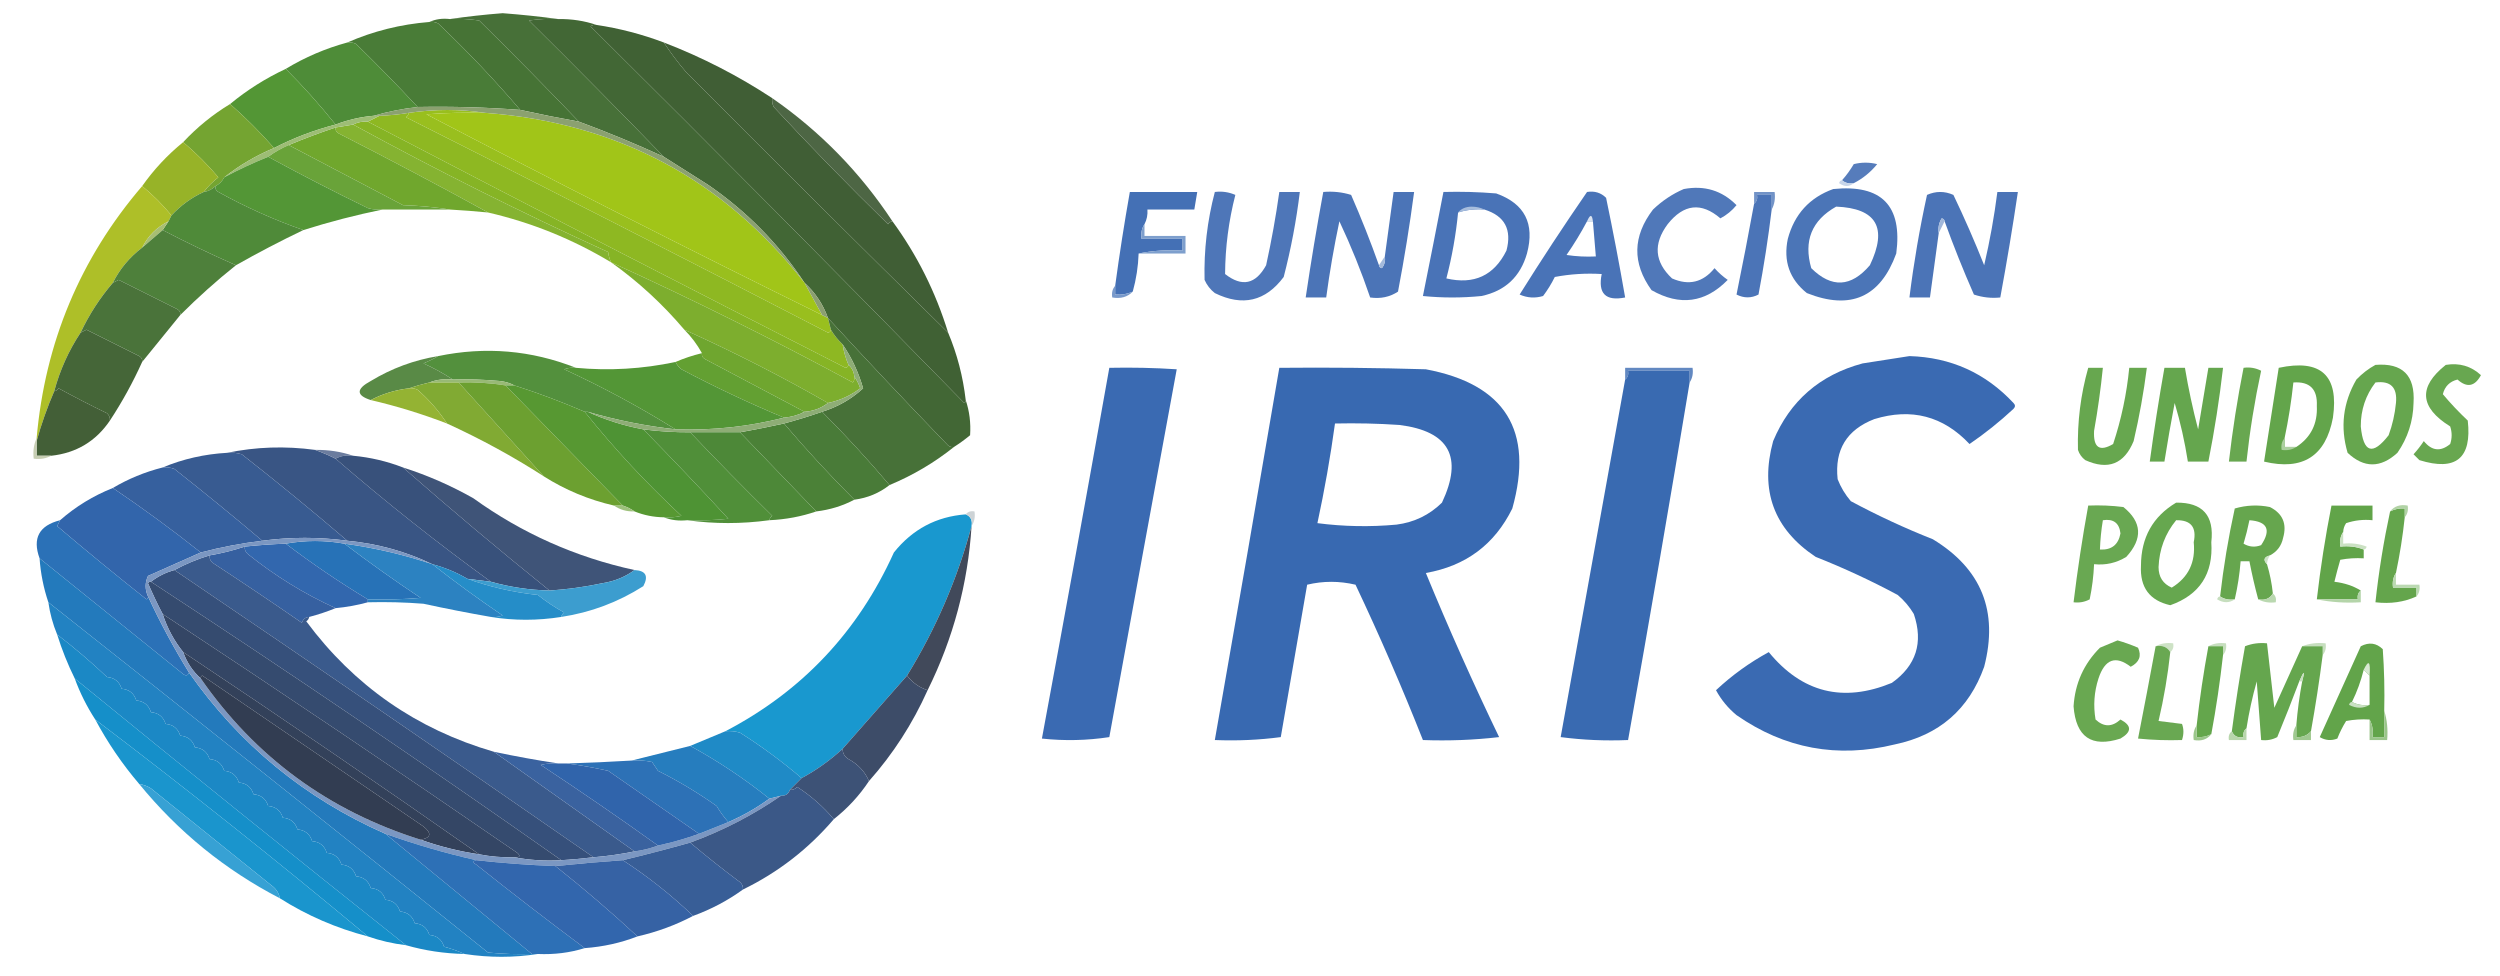 <?xml version="1.0" encoding="UTF-8"?>
<!DOCTYPE svg PUBLIC "-//W3C//DTD SVG 1.1//EN" "http://www.w3.org/Graphics/SVG/1.1/DTD/svg11.dtd">
<svg xmlns="http://www.w3.org/2000/svg" version="1.1" width="853px" height="333px" style="shape-rendering:geometricPrecision; text-rendering:geometricPrecision; image-rendering:optimizeQuality; fill-rule:evenodd; clip-rule:evenodd" xmlns:xlink="http://www.w3.org/1999/xlink">
<g><path style="opacity:1" fill="#477038" d="M 190.5,6.5 C 187.15,6.335 183.817,6.502 180.5,7C 196.035,22.368 211.368,37.868 226.5,53.5C 216.919,49.09 207.252,45.09 197.5,41.5C 186.369,29.868 175.035,18.368 163.5,7C 160.183,6.502 156.85,6.335 153.5,6.5C 159.33,5.649 165.33,4.982 171.5,4.5C 178.002,4.994 184.335,5.661 190.5,6.5 Z"/></g>
<g><path style="opacity:1" fill="#467335" d="M 146.5,7.5 C 148.607,6.532 150.941,6.198 153.5,6.5C 156.85,6.335 160.183,6.502 163.5,7C 175.035,18.368 186.369,29.868 197.5,41.5C 190.803,40.294 184.137,38.961 177.5,37.5C 168.736,27.233 159.403,17.4 149.5,8C 148.552,7.517 147.552,7.351 146.5,7.5 Z"/></g>
<g><path style="opacity:1" fill="#426735" d="M 190.5,6.5 C 195.076,6.438 199.409,7.105 203.5,8.5C 202.761,8.369 202.094,8.536 201.5,9C 244.361,51.528 286.861,94.361 329,137.5C 329.399,137.272 329.565,136.938 329.5,136.5C 330.779,140.3 331.279,144.3 331,148.5C 329.226,149.965 327.392,151.298 325.5,152.5C 324.761,152.631 324.094,152.464 323.5,152C 309.545,137.552 295.878,123.052 282.5,108.5C 280.822,103.803 278.156,99.803 274.5,96.5C 265.731,83.23 254.731,72.064 241.5,63C 236.436,59.809 231.436,56.642 226.5,53.5C 211.368,37.868 196.035,22.368 180.5,7C 183.817,6.502 187.15,6.335 190.5,6.5 Z"/></g>
<g><path style="opacity:1" fill="#497c37" d="M 146.5,7.5 C 147.552,7.351 148.552,7.517 149.5,8C 159.403,17.4 168.736,27.233 177.5,37.5C 165.86,36.612 154.193,36.279 142.5,36.5C 135.703,29.202 128.703,22.035 121.5,15C 120.552,14.517 119.552,14.351 118.5,14.5C 127.343,10.623 136.676,8.289 146.5,7.5 Z"/></g>
<g><path style="opacity:1" fill="#406134" d="M 203.5,8.5 C 211.395,9.688 219.062,11.688 226.5,14.5C 228.759,17.938 231.259,21.271 234,24.5C 263.776,54.444 293.61,84.11 323.5,113.5C 326.572,120.782 328.572,128.449 329.5,136.5C 329.565,136.938 329.399,137.272 329,137.5C 286.861,94.361 244.361,51.528 201.5,9C 202.094,8.536 202.761,8.369 203.5,8.5 Z"/></g>
<g><path style="opacity:1" fill="#405e35" d="M 226.5,14.5 C 239.527,19.513 251.86,25.846 263.5,33.5C 263.351,34.552 263.517,35.552 264,36.5C 276.637,50.138 289.637,63.471 303,76.5C 303.383,75.944 303.883,75.611 304.5,75.5C 312.928,87.023 319.262,99.69 323.5,113.5C 293.61,84.11 263.776,54.444 234,24.5C 231.259,21.271 228.759,17.938 226.5,14.5 Z"/></g>
<g><path style="opacity:1" fill="#4e8c38" d="M 118.5,14.5 C 119.552,14.351 120.552,14.517 121.5,15C 128.703,22.035 135.703,29.202 142.5,36.5C 137.306,37.099 132.306,38.099 127.5,39.5C 123.007,39.888 118.673,40.888 114.5,42.5C 109.198,35.863 103.531,29.53 97.5,23.5C 104.025,19.542 111.025,16.542 118.5,14.5 Z"/></g>
<g><path style="opacity:1" fill="#539635" d="M 97.5,23.5 C 103.531,29.53 109.198,35.863 114.5,42.5C 107.194,44.38 100.194,47.046 93.5,50.5C 88.833,45.167 83.833,40.167 78.5,35.5C 84.294,30.717 90.628,26.717 97.5,23.5 Z"/></g>
<g><path style="opacity:1" fill="#4d6644" d="M 263.5,33.5 C 279.877,44.876 293.543,58.876 304.5,75.5C 303.883,75.611 303.383,75.944 303,76.5C 289.637,63.471 276.637,50.138 264,36.5C 263.517,35.552 263.351,34.552 263.5,33.5 Z"/></g>
<g><path style="opacity:1" fill="#74a431" d="M 78.5,35.5 C 83.833,40.167 88.833,45.167 93.5,50.5C 87.332,53.08 81.665,56.414 76.5,60.5C 75.833,61.833 74.833,62.833 73.5,63.5C 72.395,64.6 71.062,65.267 69.5,65.5C 70.94,63.612 72.606,61.945 74.5,60.5C 70.812,56.146 66.812,52.146 62.5,48.5C 67.248,43.416 72.581,39.083 78.5,35.5 Z"/></g>
<g><path style="opacity:1" fill="#99bf1e" d="M 165.5,38.5 C 158.825,38.334 152.158,38.5 145.5,39C 190.242,62.371 235.242,85.204 280.5,107.5C 281.167,107.833 281.833,108.167 282.5,108.5C 282.833,109.833 283.167,111.167 283.5,112.5C 283.44,113.043 283.107,113.376 282.5,113.5C 234.656,88.745 186.656,64.245 138.5,40C 139.056,39.617 139.389,39.117 139.5,38.5C 148.295,37.212 156.962,37.212 165.5,38.5 Z"/></g>
<g><path style="opacity:1" fill="#a1c518" d="M 165.5,38.5 C 210.54,41.849 246.873,61.182 274.5,96.5C 276.5,100.167 278.5,103.833 280.5,107.5C 235.242,85.204 190.242,62.371 145.5,39C 152.158,38.5 158.825,38.334 165.5,38.5 Z"/></g>
<g><path style="opacity:1" fill="#8eb822" d="M 139.5,38.5 C 139.389,39.117 139.056,39.617 138.5,40C 186.656,64.245 234.656,88.745 282.5,113.5C 283.107,113.376 283.44,113.043 283.5,112.5C 284.593,114.349 285.926,116.016 287.5,117.5C 287.878,119.921 288.545,122.254 289.5,124.5C 289.44,125.043 289.107,125.376 288.5,125.5C 233.949,97.726 179.615,69.726 125.5,41.5C 126.833,40.833 128.167,40.167 129.5,39.5C 132.86,39.384 136.193,39.051 139.5,38.5 Z"/></g>
<g><path style="opacity:1" fill="#86b425" d="M 125.5,41.5 C 179.615,69.726 233.949,97.726 288.5,125.5C 289.107,125.376 289.44,125.043 289.5,124.5C 290.674,125.514 291.34,126.847 291.5,128.5C 291.631,129.239 291.464,129.906 291,130.5C 263.899,115.866 236.399,102.199 208.5,89.5C 207.952,88.311 207.619,87.145 207.5,86C 177.892,72.529 148.892,58.029 120.5,42.5C 122.042,41.699 123.708,41.366 125.5,41.5 Z"/></g>
<g><path style="opacity:1" fill="#85b331" d="M 120.5,42.5 C 148.892,58.029 177.892,72.529 207.5,86C 207.619,87.145 207.952,88.311 208.5,89.5C 195.364,81.595 181.364,75.929 166.5,72.5C 149.72,63.274 132.72,54.274 115.5,45.5C 114.702,45.043 114.369,44.376 114.5,43.5C 116.5,43.167 118.5,42.833 120.5,42.5 Z"/></g>
<g><path style="opacity:1" fill="#70a72d" d="M 114.5,43.5 C 114.369,44.376 114.702,45.043 115.5,45.5C 132.72,54.274 149.72,63.274 166.5,72.5C 162.176,72.073 157.842,71.74 153.5,71.5C 148.349,70.673 143.016,70.173 137.5,70C 124.439,63.138 111.439,56.304 98.5,49.5C 103.756,47.303 109.089,45.303 114.5,43.5 Z"/></g>
<g><path style="opacity:1" fill="#9dbd75" d="M 127.5,39.5 C 128.167,39.5 128.833,39.5 129.5,39.5C 128.167,40.167 126.833,40.833 125.5,41.5C 123.708,41.366 122.042,41.699 120.5,42.5C 118.5,42.833 116.5,43.167 114.5,43.5C 109.089,45.303 103.756,47.303 98.5,49.5C 95.968,50.596 93.635,51.929 91.5,53.5C 86.349,55.576 81.349,57.91 76.5,60.5C 81.665,56.414 87.332,53.08 93.5,50.5C 100.194,47.046 107.194,44.38 114.5,42.5C 118.673,40.888 123.007,39.888 127.5,39.5 Z"/></g>
<g><path style="opacity:1" fill="#69a339" d="M 98.5,49.5 C 111.439,56.304 124.439,63.138 137.5,70C 143.016,70.173 148.349,70.673 153.5,71.5C 145.833,71.5 138.167,71.5 130.5,71.5C 128.801,71.66 127.134,71.493 125.5,71C 113.983,65.409 102.65,59.576 91.5,53.5C 93.635,51.929 95.968,50.596 98.5,49.5 Z"/></g>
<g><path style="opacity:1" fill="#567cbb" d="M 632.5,62.5 C 630.901,62.768 629.568,62.434 628.5,61.5C 630.002,59.825 631.335,57.992 632.5,56C 635.167,55.333 637.833,55.333 640.5,56C 638.249,58.758 635.582,60.925 632.5,62.5 Z"/></g>
<g><path style="opacity:1" fill="#539636" d="M 91.5,53.5 C 102.65,59.576 113.983,65.409 125.5,71C 127.134,71.493 128.801,71.66 130.5,71.5C 121.486,73.338 112.486,75.671 103.5,78.5C 93.527,75.017 83.86,70.683 74.5,65.5C 73.703,65.043 73.369,64.376 73.5,63.5C 74.833,62.833 75.833,61.833 76.5,60.5C 81.349,57.91 86.349,55.576 91.5,53.5 Z"/></g>
<g><path style="opacity:1" fill="#97b328" d="M 62.5,48.5 C 66.812,52.146 70.812,56.146 74.5,60.5C 72.606,61.945 70.94,63.612 69.5,65.5C 65.332,67.423 61.665,70.09 58.5,73.5C 55.5,69.833 52.167,66.5 48.5,63.5C 52.461,57.871 57.127,52.871 62.5,48.5 Z"/></g>
<g><path style="opacity:1" fill="#c7d5e9" d="M 628.5,61.5 C 629.568,62.434 630.901,62.768 632.5,62.5C 630.965,63.788 629.299,63.788 627.5,62.5C 627.624,61.893 627.957,61.56 628.5,61.5 Z"/></g>
<g><path style="opacity:1" fill="#8ba170" d="M 142.5,36.5 C 154.193,36.279 165.86,36.612 177.5,37.5C 184.137,38.961 190.803,40.294 197.5,41.5C 207.252,45.09 216.919,49.09 226.5,53.5C 231.436,56.642 236.436,59.809 241.5,63C 254.731,72.064 265.731,83.23 274.5,96.5C 246.873,61.182 210.54,41.849 165.5,38.5C 156.962,37.212 148.295,37.212 139.5,38.5C 136.193,39.051 132.86,39.384 129.5,39.5C 128.833,39.5 128.167,39.5 127.5,39.5C 132.306,38.099 137.306,37.099 142.5,36.5 Z"/></g>
<g><path style="opacity:1" fill="#5078b9" d="M 574.5,64.5 C 581.56,63.171 587.56,65.004 592.5,70C 590.957,71.878 589.124,73.378 587,74.5C 580.489,68.911 574.489,69.578 569,76.5C 564.017,83.214 564.517,89.38 570.5,95C 576.231,97.521 581.064,96.354 585,91.5C 586.351,93.019 587.851,94.352 589.5,95.5C 581.837,103.335 573.17,104.502 563.5,99C 556.874,89.79 557.04,80.623 564,71.5C 567.154,68.488 570.654,66.155 574.5,64.5 Z"/></g>
<g><path style="opacity:1" fill="#7293c7" d="M 604.5,71.5 C 604.5,69.833 604.5,68.167 604.5,66.5C 602.833,66.5 601.167,66.5 599.5,66.5C 599.737,67.791 599.404,68.791 598.5,69.5C 598.5,68.167 598.5,66.833 598.5,65.5C 600.833,65.5 603.167,65.5 605.5,65.5C 605.795,67.735 605.461,69.735 604.5,71.5 Z"/></g>
<g><path style="opacity:1" fill="#4b75b7" d="M 625.5,64.5 C 642.007,62.839 649.173,70.172 647,86.5C 641.569,101.429 631.403,105.929 616.5,100C 610.588,95.268 608.421,89.102 610,81.5C 612.256,73.081 617.423,67.415 625.5,64.5 Z M 626.5,70.5 C 640.292,71.061 644.125,77.728 638,90.5C 631.592,98.02 624.925,98.353 618,91.5C 615.324,82.194 618.157,75.194 626.5,70.5 Z"/></g>
<g><path style="opacity:1" fill="#4470b5" d="M 390.5,76.5 C 389.549,77.919 389.216,79.585 389.5,81.5C 394.167,81.5 398.833,81.5 403.5,81.5C 403.5,82.833 403.5,84.167 403.5,85.5C 398.305,85.18 393.305,85.513 388.5,86.5C 388.348,90.924 387.681,95.257 386.5,99.5C 384.621,100.341 382.621,100.675 380.5,100.5C 380.5,99.5 380.5,98.5 380.5,97.5C 381.95,86.801 383.617,76.134 385.5,65.5C 393.167,65.5 400.833,65.5 408.5,65.5C 408.167,67.5 407.833,69.5 407.5,71.5C 402.167,71.5 396.833,71.5 391.5,71.5C 391.634,73.291 391.301,74.958 390.5,76.5 Z"/></g>
<g><path style="opacity:1" fill="#4e76b8" d="M 414.5,65.5 C 416.924,65.192 419.257,65.526 421.5,66.5C 419.222,75.38 418.056,84.38 418,93.5C 423.766,98.013 428.433,97.013 432,90.5C 433.824,82.216 435.324,73.882 436.5,65.5C 438.833,65.5 441.167,65.5 443.5,65.5C 442.313,75.287 440.48,84.953 438,94.5C 431.799,102.815 423.966,104.648 414.5,100C 412.951,98.786 411.785,97.286 411,95.5C 410.748,85.343 411.915,75.343 414.5,65.5 Z"/></g>
<g><path style="opacity:1" fill="#4b74b7" d="M 470.5,90.5 C 470.56,91.043 470.893,91.376 471.5,91.5C 472.429,90.311 472.762,88.978 472.5,87.5C 473.5,80.167 474.5,72.833 475.5,65.5C 477.833,65.5 480.167,65.5 482.5,65.5C 480.993,76.873 479.16,88.207 477,99.5C 474.196,101.344 471.03,102.011 467.5,101.5C 464.499,92.669 460.999,84.002 457,75.5C 455.174,84.121 453.674,92.788 452.5,101.5C 450.167,101.5 447.833,101.5 445.5,101.5C 447.284,89.463 449.284,77.463 451.5,65.5C 454.777,65.216 457.943,65.549 461,66.5C 464.463,74.42 467.63,82.42 470.5,90.5 Z"/></g>
<g><path style="opacity:1" fill="#4973b7" d="M 492.5,65.5 C 498.509,65.334 504.509,65.501 510.5,66C 520.23,69.474 523.73,76.307 521,86.5C 518.732,94.435 513.565,99.269 505.5,101C 498.833,101.667 492.167,101.667 485.5,101C 487.888,89.174 490.221,77.341 492.5,65.5 Z M 506.5,71.5 C 513.419,73.665 515.919,78.332 514,85.5C 509.774,94.03 502.941,97.197 493.5,95C 495.422,87.635 496.756,80.135 497.5,72.5C 500.391,71.597 503.391,71.264 506.5,71.5 Z"/></g>
<g><path style="opacity:1" fill="#4973b7" d="M 541.5,65.5 C 544.079,65.083 546.246,65.75 548,67.5C 550.362,78.809 552.529,90.142 554.5,101.5C 547.83,102.825 545.164,100.158 546.5,93.5C 541.125,93.172 535.792,93.505 530.5,94.5C 529.365,96.799 528.032,98.966 526.5,101C 523.773,101.818 521.106,101.652 518.5,100.5C 525.928,88.634 533.595,76.967 541.5,65.5 Z M 541.5,75.5 C 542.167,75.5 542.833,75.5 543.5,75.5C 543.833,79.5 544.167,83.5 544.5,87.5C 541.15,87.665 537.817,87.498 534.5,87C 537.086,83.264 539.419,79.43 541.5,75.5 Z"/></g>
<g><path style="opacity:1" fill="#4b74b7" d="M 604.5,71.5 C 603.326,81.205 601.826,90.872 600,100.5C 597.534,101.777 595.034,101.777 592.5,100.5C 594.608,90.182 596.608,79.848 598.5,69.5C 599.404,68.791 599.737,67.791 599.5,66.5C 601.167,66.5 602.833,66.5 604.5,66.5C 604.5,68.167 604.5,69.833 604.5,71.5 Z"/></g>
<g><path style="opacity:1" fill="#4b74b7" d="M 663.5,75.5 C 663.44,74.957 663.107,74.624 662.5,74.5C 661.548,76.045 661.215,77.712 661.5,79.5C 660.5,86.833 659.5,94.167 658.5,101.5C 656.167,101.5 653.833,101.5 651.5,101.5C 652.96,89.739 654.96,78.073 657.5,66.5C 660.5,65.167 663.5,65.167 666.5,66.5C 670.275,74.383 673.775,82.383 677,90.5C 678.933,82.236 680.433,73.902 681.5,65.5C 683.833,65.5 686.167,65.5 688.5,65.5C 686.716,77.537 684.716,89.537 682.5,101.5C 679.428,101.817 676.428,101.484 673.5,100.5C 669.877,92.258 666.544,83.925 663.5,75.5 Z"/></g>
<g><path style="opacity:1" fill="#aebf28" d="M 48.5,63.5 C 52.167,66.5 55.5,69.833 58.5,73.5C 58.167,74.167 57.833,74.833 57.5,75.5C 53.5,77.5 50.5,80.5 48.5,84.5C 44.216,87.752 40.882,91.752 38.5,96.5C 34.089,101.648 30.422,107.314 27.5,113.5C 23.441,119.624 20.441,126.29 18.5,133.5C 16.099,139.038 14.099,144.704 12.5,150.5C 12.5,150.167 12.5,149.833 12.5,149.5C 15.38,116.818 27.38,88.151 48.5,63.5 Z"/></g>
<g><path style="opacity:1" fill="#a7bddd" d="M 506.5,71.5 C 503.391,71.264 500.391,71.597 497.5,72.5C 498.514,71.235 500.014,70.569 502,70.5C 503.707,70.508 505.207,70.842 506.5,71.5 Z"/></g>
<g><path style="opacity:1" fill="#4f8a39" d="M 73.5,63.5 C 73.369,64.376 73.703,65.043 74.5,65.5C 83.86,70.683 93.527,75.017 103.5,78.5C 95.715,82.226 88.048,86.226 80.5,90.5C 72.04,86.77 63.707,82.77 55.5,78.5C 56.167,77.5 56.833,76.5 57.5,75.5C 57.833,74.833 58.167,74.167 58.5,73.5C 61.665,70.09 65.332,67.423 69.5,65.5C 71.062,65.267 72.395,64.6 73.5,63.5 Z"/></g>
<g><path style="opacity:1" fill="#dae3f0" d="M 543.5,75.5 C 542.833,75.5 542.167,75.5 541.5,75.5C 542.548,73.067 543.214,73.067 543.5,75.5 Z"/></g>
<g><path style="opacity:1" fill="#a1b7da" d="M 663.5,75.5 C 662.833,76.833 662.167,78.167 661.5,79.5C 661.215,77.712 661.548,76.045 662.5,74.5C 663.107,74.624 663.44,74.957 663.5,75.5 Z"/></g>
<g><path style="opacity:1" fill="#a7be73" d="M 57.5,75.5 C 56.833,76.5 56.167,77.5 55.5,78.5C 53.167,80.5 50.833,82.5 48.5,84.5C 50.5,80.5 53.5,77.5 57.5,75.5 Z"/></g>
<g><path style="opacity:1" fill="#7e9fcd" d="M 390.5,76.5 C 390.5,77.833 390.5,79.167 390.5,80.5C 395.167,80.5 399.833,80.5 404.5,80.5C 404.5,82.5 404.5,84.5 404.5,86.5C 399.167,86.5 393.833,86.5 388.5,86.5C 393.305,85.513 398.305,85.18 403.5,85.5C 403.5,84.167 403.5,82.833 403.5,81.5C 398.833,81.5 394.167,81.5 389.5,81.5C 389.216,79.585 389.549,77.919 390.5,76.5 Z"/></g>
<g><path style="opacity:1" fill="#4e803b" d="M 55.5,78.5 C 63.707,82.77 72.04,86.77 80.5,90.5C 73.894,95.767 67.561,101.434 61.5,107.5C 61.631,106.624 61.297,105.957 60.5,105.5C 53.833,102.167 47.167,98.833 40.5,95.5C 39.816,95.863 39.15,96.196 38.5,96.5C 40.882,91.752 44.216,87.752 48.5,84.5C 50.833,82.5 53.167,80.5 55.5,78.5 Z"/></g>
<g><path style="opacity:1" fill="#a4badb" d="M 472.5,87.5 C 472.762,88.978 472.429,90.311 471.5,91.5C 470.893,91.376 470.56,91.043 470.5,90.5C 471.167,89.5 471.833,88.5 472.5,87.5 Z"/></g>
<g><path style="opacity:1" fill="#8b9f71" d="M 274.5,96.5 C 278.156,99.803 280.822,103.803 282.5,108.5C 281.833,108.167 281.167,107.833 280.5,107.5C 278.5,103.833 276.5,100.167 274.5,96.5 Z"/></g>
<g><path style="opacity:1" fill="#7899ca" d="M 380.5,97.5 C 380.5,98.5 380.5,99.5 380.5,100.5C 382.621,100.675 384.621,100.341 386.5,99.5C 384.721,101.344 382.388,102.01 379.5,101.5C 379.232,99.901 379.566,98.568 380.5,97.5 Z"/></g>
<g><path style="opacity:1" fill="#4a733a" d="M 61.5,107.5 C 57.137,112.858 52.803,118.191 48.5,123.5C 48.631,122.624 48.297,121.957 47.5,121.5C 41.5,118.5 35.5,115.5 29.5,112.5C 28.817,112.863 28.15,113.196 27.5,113.5C 30.422,107.314 34.089,101.648 38.5,96.5C 39.15,96.196 39.816,95.863 40.5,95.5C 47.167,98.833 53.833,102.167 60.5,105.5C 61.297,105.957 61.631,106.624 61.5,107.5 Z"/></g>
<g><path style="opacity:1" fill="#7dae2e" d="M 208.5,89.5 C 236.399,102.199 263.899,115.866 291,130.5C 291.464,129.906 291.631,129.239 291.5,128.5C 292.339,129.641 293.006,130.974 293.5,132.5C 290.188,134.99 286.522,136.657 282.5,137.5C 266.643,128.404 250.309,120.071 233.5,112.5C 226.067,103.729 217.734,96.062 208.5,89.5 Z"/></g>
<g><path style="opacity:1" fill="#477138" d="M 282.5,108.5 C 295.878,123.052 309.545,137.552 323.5,152C 324.094,152.464 324.761,152.631 325.5,152.5C 318.834,157.838 311.501,162.171 303.5,165.5C 296.223,156.887 288.557,148.553 280.5,140.5C 285.83,138.84 290.497,136.173 294.5,132.5C 292.941,127.053 290.608,122.053 287.5,117.5C 285.926,116.016 284.593,114.349 283.5,112.5C 283.167,111.167 282.833,109.833 282.5,108.5 Z"/></g>
<g><path style="opacity:1" fill="#6fa62f" d="M 233.5,112.5 C 250.309,120.071 266.643,128.404 282.5,137.5C 280.208,139.267 277.542,140.267 274.5,140.5C 263.228,134.529 251.895,128.529 240.5,122.5C 239.702,122.043 239.369,121.376 239.5,120.5C 237.885,117.55 235.885,114.884 233.5,112.5 Z"/></g>
<g><path style="opacity:1" fill="#53903d" d="M 196.5,125.5 C 195.127,125.343 193.793,125.51 192.5,126C 205.707,132.099 218.373,138.932 230.5,146.5C 220.324,145.36 210.324,143.36 200.5,140.5C 200.167,140.5 199.833,140.5 199.5,140.5C 191.569,137.082 183.569,134.082 175.5,131.5C 174.048,130.698 172.382,130.198 170.5,130C 165.177,129.501 159.844,129.334 154.5,129.5C 151.389,127.441 148.056,125.608 144.5,124C 146.315,123.243 147.981,122.41 149.5,121.5C 165.62,118.153 181.287,119.486 196.5,125.5 Z"/></g>
<g><path style="opacity:1" fill="#456638" d="M 48.5,123.5 C 45.337,130.496 41.671,137.162 37.5,143.5C 37.586,142.504 37.252,141.671 36.5,141C 30.922,138.294 25.422,135.461 20,132.5C 19.617,133.056 19.117,133.389 18.5,133.5C 20.441,126.29 23.441,119.624 27.5,113.5C 28.15,113.196 28.817,112.863 29.5,112.5C 35.5,115.5 41.5,118.5 47.5,121.5C 48.297,121.957 48.631,122.624 48.5,123.5 Z"/></g>
<g><path style="opacity:1" fill="#63a032" d="M 239.5,120.5 C 239.369,121.376 239.702,122.043 240.5,122.5C 251.895,128.529 263.228,134.529 274.5,140.5C 272.401,141.612 270.067,142.279 267.5,142.5C 255.624,137.563 243.958,132.063 232.5,126C 231.619,125.292 230.953,124.458 230.5,123.5C 233.33,122.265 236.33,121.265 239.5,120.5 Z"/></g>
<g><path style="opacity:1" fill="#3a6ab2" d="M 651.5,121.5 C 665.579,121.913 677.412,127.246 687,137.5C 687.667,138.167 687.667,138.833 687,139.5C 682.277,143.894 677.277,147.894 672,151.5C 663.006,141.951 652.172,139.118 639.5,143C 630.094,146.646 625.927,153.48 627,163.5C 628.07,166.242 629.57,168.742 631.5,171C 640.562,175.864 649.896,180.197 659.5,184C 676.084,194.069 681.917,208.569 677,227.5C 671.823,242.007 661.656,250.84 646.5,254C 626.953,258.794 608.953,255.46 592.5,244C 589.6,241.603 587.267,238.77 585.5,235.5C 590.918,230.424 596.918,226.091 603.5,222.5C 614.856,236.339 628.856,239.839 645.5,233C 653.802,227.093 656.302,219.26 653,209.5C 651.542,207.04 649.709,204.873 647.5,203C 638.438,198.136 629.104,193.803 619.5,190C 605.215,180.493 600.382,167.326 605,150.5C 610.743,136.768 620.909,127.935 635.5,124C 640.972,123.133 646.306,122.3 651.5,121.5 Z"/></g>
<g><path style="opacity:1" fill="#598a46" d="M 149.5,121.5 C 147.981,122.41 146.315,123.243 144.5,124C 148.056,125.608 151.389,127.441 154.5,129.5C 151.615,129.194 148.948,129.527 146.5,130.5C 144.048,131.065 141.715,131.732 139.5,132.5C 134.824,133.061 130.491,134.394 126.5,136.5C 121.464,134.883 121.464,132.716 126.5,130C 133.642,125.676 141.308,122.842 149.5,121.5 Z"/></g>
<g><path style="opacity:1" fill="#539636" d="M 230.5,123.5 C 230.953,124.458 231.619,125.292 232.5,126C 243.958,132.063 255.624,137.563 267.5,142.5C 255.496,145.574 243.162,146.908 230.5,146.5C 218.373,138.932 205.707,132.099 192.5,126C 193.793,125.51 195.127,125.343 196.5,125.5C 207.887,126.563 219.221,125.897 230.5,123.5 Z"/></g>
<g><path style="opacity:1" fill="#6288c1" d="M 576.5,130.5 C 576.5,129.167 576.5,127.833 576.5,126.5C 569.5,126.5 562.5,126.5 555.5,126.5C 555.737,127.791 555.404,128.791 554.5,129.5C 554.5,128.167 554.5,126.833 554.5,125.5C 562.167,125.5 569.833,125.5 577.5,125.5C 577.784,127.415 577.451,129.081 576.5,130.5 Z"/></g>
<g><path style="opacity:1" fill="#66a64e" d="M 810.5,124.5 C 819.756,123.756 824.089,128.089 823.5,137.5C 823.358,143.743 821.524,149.41 818,154.5C 812.26,159.756 806.594,159.756 801,154.5C 798.425,145.738 799.425,137.405 804,129.5C 805.965,127.45 808.132,125.783 810.5,124.5 Z M 810.5,130.5 C 815.69,129.842 818.023,132.175 817.5,137.5C 817.14,141.273 816.307,144.939 815,148.5C 809.539,155.53 806.372,154.53 805.5,145.5C 805.484,139.88 807.151,134.88 810.5,130.5 Z"/></g>
<g><path style="opacity:1" fill="#68a750" d="M 834.5,124.5 C 839.14,123.736 843.14,124.903 846.5,128C 844.4,131.895 841.734,132.395 838.5,129.5C 835.833,130.167 834.167,131.833 833.5,134.5C 836.095,137.598 838.928,140.598 842,143.5C 843.451,156.378 837.951,160.878 825.5,157C 824.833,156.333 824.167,155.667 823.5,155C 824.787,153.59 825.954,152.09 827,150.5C 829.729,153.864 832.729,154.197 836,151.5C 836.667,149.5 836.667,147.5 836,145.5C 825.551,138.988 825.051,131.988 834.5,124.5 Z"/></g>
<g><path style="opacity:1" fill="#3a6ab2" d="M 378.5,125.5 C 386.174,125.334 393.841,125.5 401.5,126C 393.783,167.797 386.117,209.63 378.5,251.5C 370.855,252.665 363.188,252.831 355.5,252C 363.329,209.86 370.995,167.694 378.5,125.5 Z"/></g>
<g><path style="opacity:1" fill="#3869b1" d="M 436.5,125.5 C 453.17,125.333 469.837,125.5 486.5,126C 513.604,131.104 523.437,146.938 516,173.5C 509.961,185.784 500.128,193.117 486.5,195.5C 494.266,214.37 502.6,233.037 511.5,251.5C 502.859,252.498 494.192,252.831 485.5,252.5C 478.426,234.622 470.759,216.955 462.5,199.5C 456.946,198.194 451.446,198.194 446,199.5C 443,216.833 440,234.167 437,251.5C 429.587,252.481 422.087,252.814 414.5,252.5C 421.941,210.186 429.275,167.852 436.5,125.5 Z M 455.5,144.5 C 462.841,144.334 470.174,144.5 477.5,145C 494.482,147.129 499.316,155.962 492,171.5C 487.723,175.711 482.556,178.211 476.5,179C 467.482,179.832 458.482,179.665 449.5,178.5C 451.931,167.245 453.931,155.912 455.5,144.5 Z"/></g>
<g><path style="opacity:1" fill="#396ab1" d="M 576.5,130.5 C 569.758,171.209 562.758,211.876 555.5,252.5C 547.804,252.831 540.138,252.497 532.5,251.5C 539.834,210.828 547.167,170.161 554.5,129.5C 555.404,128.791 555.737,127.791 555.5,126.5C 562.5,126.5 569.5,126.5 576.5,126.5C 576.5,127.833 576.5,129.167 576.5,130.5 Z"/></g>
<g><path style="opacity:1" fill="#67a74f" d="M 712.5,125.5 C 714.167,125.5 715.833,125.5 717.5,125.5C 716.773,132.698 715.773,139.864 714.5,147C 714.192,152.732 716.359,154.232 721,151.5C 723.798,143.052 725.631,134.385 726.5,125.5C 728.5,125.5 730.5,125.5 732.5,125.5C 731.433,133.902 729.933,142.236 728,150.5C 724.776,158.346 719.276,160.513 711.5,157C 710.299,156.097 709.465,154.931 709,153.5C 708.755,143.976 709.921,134.642 712.5,125.5 Z"/></g>
<g><path style="opacity:1" fill="#65a64e" d="M 738.5,125.5 C 740.833,125.5 743.167,125.5 745.5,125.5C 746.678,132.554 748.178,139.554 750,146.5C 751.169,139.487 752.336,132.487 753.5,125.5C 755.167,125.5 756.833,125.5 758.5,125.5C 757.266,136.237 755.599,146.904 753.5,157.5C 751.167,157.5 748.833,157.5 746.5,157.5C 745.448,150.744 743.948,144.077 742,137.5C 740.723,144.16 739.557,150.827 738.5,157.5C 736.833,157.5 735.167,157.5 733.5,157.5C 734.951,146.797 736.617,136.13 738.5,125.5 Z"/></g>
<g><path style="opacity:1" fill="#68a750" d="M 765.5,125.5 C 767.604,125.201 769.604,125.534 771.5,126.5C 769.293,136.742 767.626,147.075 766.5,157.5C 764.5,157.5 762.5,157.5 760.5,157.5C 761.735,146.756 763.402,136.089 765.5,125.5 Z"/></g>
<g><path style="opacity:1" fill="#63a54b" d="M 777.5,125.5 C 791.905,122.409 798.071,128.075 796,142.5C 793.538,155.658 785.705,160.658 772.5,157.5C 774.167,146.832 775.834,136.165 777.5,125.5 Z M 783.5,152.5 C 782.167,152.5 780.833,152.5 779.5,152.5C 779.5,151.5 779.5,150.5 779.5,149.5C 780.823,143.228 781.823,136.895 782.5,130.5C 788.109,130.109 790.776,132.776 790.5,138.5C 790.795,144.577 788.462,149.243 783.5,152.5 Z"/></g>
<g><path style="opacity:1" fill="#98b975" d="M 146.5,130.5 C 148.948,129.527 151.615,129.194 154.5,129.5C 159.844,129.334 165.177,129.501 170.5,130C 172.382,130.198 174.048,130.698 175.5,131.5C 174.5,131.5 173.5,131.5 172.5,131.5C 167.213,130.658 161.88,130.324 156.5,130.5C 153.167,130.5 149.833,130.5 146.5,130.5 Z"/></g>
<g><path style="opacity:1" fill="#81aa33" d="M 146.5,130.5 C 149.833,130.5 153.167,130.5 156.5,130.5C 166.167,141.167 175.833,151.833 185.5,162.5C 175.007,155.75 164.007,149.75 152.5,144.5C 149.772,140.263 146.439,136.429 142.5,133C 141.552,132.517 140.552,132.351 139.5,132.5C 141.715,131.732 144.048,131.065 146.5,130.5 Z"/></g>
<g><path style="opacity:1" fill="#6ca030" d="M 156.5,130.5 C 161.88,130.324 167.213,130.658 172.5,131.5C 185.833,145.167 199.167,158.833 212.5,172.5C 211.5,172.5 210.5,172.5 209.5,172.5C 200.868,170.516 192.868,167.183 185.5,162.5C 175.833,151.833 166.167,141.167 156.5,130.5 Z"/></g>
<g><path style="opacity:1" fill="#435f37" d="M 37.5,143.5 C 32.705,150.566 26.039,154.566 17.5,155.5C 15.833,155.5 14.167,155.5 12.5,155.5C 12.5,153.833 12.5,152.167 12.5,150.5C 14.099,144.704 16.099,139.038 18.5,133.5C 19.117,133.389 19.617,133.056 20,132.5C 25.422,135.461 30.922,138.294 36.5,141C 37.252,141.671 37.586,142.504 37.5,143.5 Z"/></g>
<g><path style="opacity:1" fill="#94b333" d="M 139.5,132.5 C 140.552,132.351 141.552,132.517 142.5,133C 146.439,136.429 149.772,140.263 152.5,144.5C 144.01,141.225 135.343,138.559 126.5,136.5C 130.491,134.394 134.824,133.061 139.5,132.5 Z"/></g>
<g><path style="opacity:1" fill="#579832" d="M 172.5,131.5 C 173.5,131.5 174.5,131.5 175.5,131.5C 183.569,134.082 191.569,137.082 199.5,140.5C 209.538,153.045 220.538,164.878 232.5,176C 230.527,176.495 228.527,176.662 226.5,176.5C 223.012,176.46 219.679,175.793 216.5,174.5C 215.329,173.655 213.995,172.989 212.5,172.5C 199.167,158.833 185.833,145.167 172.5,131.5 Z"/></g>
<g><path style="opacity:1" fill="#497b38" d="M 280.5,140.5 C 288.557,148.553 296.223,156.887 303.5,165.5C 300.017,168.237 296.017,169.903 291.5,170.5C 283.132,162.134 275.132,153.467 267.5,144.5C 271.891,143.319 276.224,141.986 280.5,140.5 Z"/></g>
<g><path style="opacity:1" fill="#4e9334" d="M 199.5,140.5 C 199.833,140.5 200.167,140.5 200.5,140.5C 206.52,143.259 212.853,145.259 219.5,146.5C 229.328,156.495 238.994,166.662 248.5,177C 243.845,177.499 239.179,177.666 234.5,177.5C 231.615,177.806 228.948,177.473 226.5,176.5C 228.527,176.662 230.527,176.495 232.5,176C 220.538,164.878 209.538,153.045 199.5,140.5 Z"/></g>
<g><path style="opacity:1" fill="#4b8137" d="M 267.5,144.5 C 275.132,153.467 283.132,162.134 291.5,170.5C 287.498,172.61 283.165,173.943 278.5,174.5C 269.833,165.5 261.167,156.5 252.5,147.5C 257.521,146.608 262.521,145.608 267.5,144.5 Z"/></g>
<g><path style="opacity:1" fill="#508f39" d="M 219.5,146.5 C 224.805,147.194 230.138,147.528 235.5,147.5C 244.631,157.132 253.964,166.632 263.5,176C 262.944,176.383 262.611,176.883 262.5,177.5C 253.038,178.792 243.705,178.792 234.5,177.5C 239.179,177.666 243.845,177.499 248.5,177C 238.994,166.662 229.328,156.495 219.5,146.5 Z"/></g>
<g><path style="opacity:1" fill="#8ead76" d="M 287.5,117.5 C 290.608,122.053 292.941,127.053 294.5,132.5C 290.497,136.173 285.83,138.84 280.5,140.5C 276.224,141.986 271.891,143.319 267.5,144.5C 262.521,145.608 257.521,146.608 252.5,147.5C 246.833,147.5 241.167,147.5 235.5,147.5C 230.138,147.528 224.805,147.194 219.5,146.5C 212.853,145.259 206.52,143.259 200.5,140.5C 210.324,143.36 220.324,145.36 230.5,146.5C 243.162,146.908 255.496,145.574 267.5,142.5C 270.067,142.279 272.401,141.612 274.5,140.5C 277.542,140.267 280.208,139.267 282.5,137.5C 286.522,136.657 290.188,134.99 293.5,132.5C 293.006,130.974 292.339,129.641 291.5,128.5C 291.34,126.847 290.674,125.514 289.5,124.5C 288.545,122.254 287.878,119.921 287.5,117.5 Z"/></g>
<g><path style="opacity:1" fill="#4d8838" d="M 235.5,147.5 C 241.167,147.5 246.833,147.5 252.5,147.5C 261.167,156.5 269.833,165.5 278.5,174.5C 273.428,176.246 268.095,177.246 262.5,177.5C 262.611,176.883 262.944,176.383 263.5,176C 253.964,166.632 244.631,157.132 235.5,147.5 Z"/></g>
<g><path style="opacity:1" fill="#acd0a0" d="M 779.5,149.5 C 779.5,150.5 779.5,151.5 779.5,152.5C 780.833,152.5 782.167,152.5 783.5,152.5C 782.081,153.451 780.415,153.784 778.5,153.5C 778.232,151.901 778.566,150.568 779.5,149.5 Z"/></g>
<g><path style="opacity:1" fill="#395584" d="M 107.5,153.5 C 109.843,154.344 112.176,155.344 114.5,156.5C 131.643,171.326 149.309,185.326 167.5,198.5C 164.833,198.167 162.167,197.833 159.5,197.5C 155.787,195.315 151.787,193.648 147.5,192.5C 138.41,188.142 128.744,185.475 118.5,184.5C 106.754,174.446 94.754,164.613 82.5,155C 80.866,154.506 79.199,154.34 77.5,154.5C 87.319,152.455 97.319,152.122 107.5,153.5 Z"/></g>
<g><path style="opacity:1" fill="#6b7c9e" d="M 107.5,153.5 C 112.076,153.438 116.409,154.105 120.5,155.5C 118.265,155.205 116.265,155.539 114.5,156.5C 112.176,155.344 109.843,154.344 107.5,153.5 Z"/></g>
<g><path style="opacity:1" fill="#c7ceb3" d="M 12.5,149.5 C 12.5,149.833 12.5,150.167 12.5,150.5C 12.5,152.167 12.5,153.833 12.5,155.5C 14.167,155.5 15.833,155.5 17.5,155.5C 15.735,156.461 13.735,156.795 11.5,156.5C 11.198,153.941 11.532,151.607 12.5,149.5 Z"/></g>
<g><path style="opacity:1" fill="#38517b" d="M 120.5,155.5 C 126.373,156.052 132.039,157.385 137.5,159.5C 153.83,173.823 170.496,187.823 187.5,201.5C 180.579,201.305 173.913,200.305 167.5,198.5C 149.309,185.326 131.643,171.326 114.5,156.5C 116.265,155.539 118.265,155.205 120.5,155.5 Z"/></g>
<g><path style="opacity:1" fill="#385b91" d="M 77.5,154.5 C 79.199,154.34 80.866,154.506 82.5,155C 94.754,164.613 106.754,174.446 118.5,184.5C 108.826,183.196 99.16,183.196 89.5,184.5C 79.689,176.197 69.689,168.031 59.5,160C 58.207,159.51 56.873,159.343 55.5,159.5C 62.441,156.6 69.775,154.934 77.5,154.5 Z"/></g>
<g><path style="opacity:1" fill="#3f5478" d="M 137.5,159.5 C 145.83,162.163 153.83,165.663 161.5,170C 178.101,181.965 196.434,190.132 216.5,194.5C 213.32,196.847 209.653,198.347 205.5,199C 199.552,200.255 193.552,201.088 187.5,201.5C 170.496,187.823 153.83,173.823 137.5,159.5 Z"/></g>
<g><path style="opacity:1" fill="#36609e" d="M 55.5,159.5 C 56.873,159.343 58.207,159.51 59.5,160C 69.689,168.031 79.689,176.197 89.5,184.5C 82.407,185.357 75.407,186.69 68.5,188.5C 58.781,180.78 48.781,173.447 38.5,166.5C 43.756,163.378 49.423,161.045 55.5,159.5 Z"/></g>
<g><path style="opacity:1" fill="#3265ab" d="M 38.5,166.5 C 48.781,173.447 58.781,180.78 68.5,188.5C 62.59,191.116 56.59,193.783 50.5,196.5C 49.425,198.811 49.425,201.144 50.5,203.5C 50.565,203.938 50.399,204.272 50,204.5C 39.663,196.326 29.497,187.992 19.5,179.5C 19.863,178.817 20.196,178.15 20.5,177.5C 25.824,172.833 31.824,169.166 38.5,166.5 Z"/></g>
<g><path style="opacity:1" fill="#9ec17c" d="M 209.5,172.5 C 210.5,172.5 211.5,172.5 212.5,172.5C 213.995,172.989 215.329,173.655 216.5,174.5C 213.848,174.59 211.515,173.924 209.5,172.5 Z"/></g>
<g><path style="opacity:1" fill="#66a74f" d="M 742.5,171.5 C 751.559,171.396 755.559,175.896 754.5,185C 755.2,195.787 750.534,202.953 740.5,206.5C 733.438,204.911 730.105,200.411 730.5,193C 730.531,183.423 734.531,176.256 742.5,171.5 Z M 742.5,177.5 C 747.562,177.405 749.562,179.905 748.5,185C 749.186,191.842 746.686,197.008 741,200.5C 738.006,199.19 736.506,196.857 736.5,193.5C 736.745,187.421 738.745,182.088 742.5,177.5 Z"/></g>
<g><path style="opacity:1" fill="#69a852" d="M 712.5,172.5 C 716.514,172.334 720.514,172.501 724.5,173C 730.841,178.122 731.175,183.789 725.5,190C 722.13,192.078 718.463,192.911 714.5,192.5C 714.328,196.534 713.828,200.534 713,204.5C 711.301,205.406 709.467,205.739 707.5,205.5C 708.842,194.45 710.508,183.45 712.5,172.5 Z M 717.5,177.5 C 721.099,176.938 723.099,178.438 723.5,182C 722.784,185.882 720.451,187.715 716.5,187.5C 716.616,184.14 716.949,180.807 717.5,177.5 Z"/></g>
<g><path style="opacity:1" fill="#66a64e" d="M 774.5,189.5 C 772.448,190.053 772.115,191.053 773.5,192.5C 774.482,195.763 775.149,199.097 775.5,202.5C 774.448,204.256 772.781,204.923 770.5,204.5C 769.343,200.207 768.343,195.873 767.5,191.5C 766.5,191.5 765.5,191.5 764.5,191.5C 764.156,195.894 763.49,200.228 762.5,204.5C 760.585,204.784 758.919,204.451 757.5,203.5C 758.651,193.411 760.318,183.411 762.5,173.5C 766.459,172.34 770.459,172.173 774.5,173C 778.861,175.226 780.361,178.726 779,183.5C 778.434,186.229 776.934,188.229 774.5,189.5 Z M 767.5,177.5 C 773.661,177.943 774.995,180.777 771.5,186C 769.421,186.808 767.421,186.641 765.5,185.5C 766.295,182.856 766.962,180.189 767.5,177.5 Z"/></g>
<g><path style="opacity:1" fill="#61a449" d="M 799.5,181.5 C 798.549,182.919 798.216,184.585 798.5,186.5C 801.385,186.194 804.052,186.527 806.5,187.5C 806.5,188.5 806.5,189.5 806.5,190.5C 803.813,190.336 801.146,190.503 798.5,191C 797.782,193.461 797.115,195.961 796.5,198.5C 799.939,198.906 802.939,199.906 805.5,201.5C 804.596,202.209 804.263,203.209 804.5,204.5C 799.833,204.5 795.167,204.5 790.5,204.5C 791.734,193.763 793.401,183.096 795.5,172.5C 800.167,172.5 804.833,172.5 809.5,172.5C 809.5,174.167 809.5,175.833 809.5,177.5C 806.428,177.183 803.428,177.516 800.5,178.5C 799.873,179.417 799.539,180.417 799.5,181.5 Z"/></g>
<g><path style="opacity:1" fill="#64a54c" d="M 820.5,176.5 C 819.823,182.895 818.823,189.228 817.5,195.5C 816.549,196.919 816.216,198.585 816.5,200.5C 819.167,200.5 821.833,200.5 824.5,200.5C 824.5,201.5 824.5,202.5 824.5,203.5C 820.285,205.436 815.619,206.103 810.5,205.5C 811.627,195.07 813.294,184.736 815.5,174.5C 817.042,173.699 818.708,173.366 820.5,173.5C 820.5,174.5 820.5,175.5 820.5,176.5 Z"/></g>
<g><path style="opacity:1" fill="#b1d2a5" d="M 820.5,176.5 C 820.5,175.5 820.5,174.5 820.5,173.5C 818.708,173.366 817.042,173.699 815.5,174.5C 816.918,172.692 818.918,172.025 821.5,172.5C 821.768,174.099 821.434,175.432 820.5,176.5 Z"/></g>
<g><path style="opacity:1" fill="#1998cf" d="M 329.5,175.5 C 331.176,176.183 331.843,177.517 331.5,179.5C 326.648,197.54 319.315,214.54 309.5,230.5C 302.196,238.808 294.862,247.141 287.5,255.5C 283.217,259.44 278.551,262.773 273.5,265.5C 266.924,259.866 259.924,254.7 252.5,250C 250.866,249.506 249.199,249.34 247.5,249.5C 273.616,235.88 292.782,215.546 305,188.5C 311.339,180.582 319.506,176.249 329.5,175.5 Z"/></g>
<g><path style="opacity:1" fill="#cdd3d6" d="M 329.5,175.5 C 330.209,174.596 331.209,174.263 332.5,174.5C 332.784,176.415 332.451,178.081 331.5,179.5C 331.843,177.517 331.176,176.183 329.5,175.5 Z"/></g>
<g><path style="opacity:1" fill="#2b71b7" d="M 20.5,177.5 C 20.196,178.15 19.863,178.817 19.5,179.5C 29.497,187.992 39.663,196.326 50,204.5C 50.399,204.272 50.565,203.938 50.5,203.5C 54.627,212.419 59.294,221.086 64.5,229.5C 64.103,230.525 63.437,230.692 62.5,230C 46.136,216.825 29.803,203.658 13.5,190.5C 11.004,183.645 13.337,179.312 20.5,177.5 Z"/></g>
<g><path style="opacity:1" fill="#2772b7" d="M 117.5,185.5 C 125.924,191.89 134.591,198.057 143.5,204C 137.509,204.499 131.509,204.666 125.5,204.5C 115.812,198.659 106.479,192.325 97.5,185.5C 104.159,184.297 110.825,184.297 117.5,185.5 Z"/></g>
<g><path style="opacity:1" fill="#cbe1c3" d="M 799.5,181.5 C 799.5,182.833 799.5,184.167 799.5,185.5C 802.247,185.187 804.914,185.52 807.5,186.5C 807.376,187.107 807.043,187.44 806.5,187.5C 804.052,186.527 801.385,186.194 798.5,186.5C 798.216,184.585 798.549,182.919 799.5,181.5 Z"/></g>
<g><path style="opacity:1" fill="#3267ae" d="M 97.5,185.5 C 106.479,192.325 115.812,198.659 125.5,204.5C 125.5,204.833 125.5,205.167 125.5,205.5C 121.924,206.485 118.258,207.152 114.5,207.5C 103.823,202.65 93.823,196.483 84.5,189C 83.748,188.329 83.414,187.496 83.5,186.5C 88.152,186.002 92.819,185.669 97.5,185.5 Z"/></g>
<g><path style="opacity:1" fill="#3660a0" d="M 83.5,186.5 C 83.414,187.496 83.748,188.329 84.5,189C 93.823,196.483 103.823,202.65 114.5,207.5C 111.659,208.669 108.659,209.669 105.5,210.5C 104.25,210.577 103.417,211.244 103,212.5C 92.92,205.543 82.753,198.709 72.5,192C 71.748,191.329 71.414,190.496 71.5,189.5C 75.6,188.808 79.6,187.808 83.5,186.5 Z"/></g>
<g><path style="opacity:1" fill="#2c82c1" d="M 117.5,185.5 C 127.729,186.891 137.729,189.224 147.5,192.5C 155.217,198.545 163.217,204.378 171.5,210C 170.207,210.49 168.873,210.657 167.5,210.5C 159.817,209.163 152.15,207.663 144.5,206C 138.175,205.5 131.842,205.334 125.5,205.5C 125.5,205.167 125.5,204.833 125.5,204.5C 131.509,204.666 137.509,204.499 143.5,204C 134.591,198.057 125.924,191.89 117.5,185.5 Z"/></g>
<g><path style="opacity:1" fill="#cee3c7" d="M 774.5,189.5 C 773.89,190.391 773.557,191.391 773.5,192.5C 772.115,191.053 772.448,190.053 774.5,189.5 Z"/></g>
<g><path style="opacity:1" fill="#3a5a8c" d="M 71.5,189.5 C 71.414,190.496 71.748,191.329 72.5,192C 82.753,198.709 92.92,205.543 103,212.5C 103.417,211.244 104.25,210.577 105.5,210.5C 105.389,211.117 105.056,211.617 104.5,212C 120.833,234.002 142.166,248.835 168.5,256.5C 184.5,267.833 200.5,279.167 216.5,290.5C 211.886,291.445 207.219,292.112 202.5,292.5C 155.044,259.599 107.377,226.932 59.5,194.5C 63.266,192.461 67.266,190.795 71.5,189.5 Z"/></g>
<g><path style="opacity:1" fill="#3c9dcf" d="M 216.5,194.5 C 220.35,194.701 221.35,196.534 219.5,200C 210.907,205.463 201.574,208.963 191.5,210.5C 191.611,209.883 191.944,209.383 192.5,209C 189.328,207.248 186.328,205.248 183.5,203C 175.161,202.102 167.161,200.269 159.5,197.5C 162.167,197.833 164.833,198.167 167.5,198.5C 173.913,200.305 180.579,201.305 187.5,201.5C 193.552,201.088 199.552,200.255 205.5,199C 209.653,198.347 213.32,196.847 216.5,194.5 Z"/></g>
<g><path style="opacity:1" fill="#36507b" d="M 59.5,194.5 C 107.377,226.932 155.044,259.599 202.5,292.5C 198.846,292.942 195.179,293.276 191.5,293.5C 145.386,261.058 98.719,229.392 51.5,198.5C 53.849,196.659 56.515,195.326 59.5,194.5 Z"/></g>
<g><path style="opacity:1" fill="#237abc" d="M 13.5,190.5 C 29.803,203.658 46.136,216.825 62.5,230C 63.437,230.692 64.103,230.525 64.5,229.5C 81.739,254.076 104.073,272.409 131.5,284.5C 148.167,298.167 164.833,311.833 181.5,325.5C 176.489,325.666 171.489,325.499 166.5,325C 116.622,284.909 66.621,245.076 16.5,205.5C 14.864,200.656 13.864,195.656 13.5,190.5 Z"/></g>
<g><path style="opacity:1" fill="#bbd9b2" d="M 817.5,195.5 C 817.5,196.833 817.5,198.167 817.5,199.5C 820.167,199.5 822.833,199.5 825.5,199.5C 825.768,201.099 825.434,202.432 824.5,203.5C 824.5,202.5 824.5,201.5 824.5,200.5C 821.833,200.5 819.167,200.5 816.5,200.5C 816.216,198.585 816.549,196.919 817.5,195.5 Z"/></g>
<g><path style="opacity:1" fill="#258dc8" d="M 147.5,192.5 C 151.787,193.648 155.787,195.315 159.5,197.5C 167.161,200.269 175.161,202.102 183.5,203C 186.328,205.248 189.328,207.248 192.5,209C 191.944,209.383 191.611,209.883 191.5,210.5C 183.371,211.784 175.371,211.784 167.5,210.5C 168.873,210.657 170.207,210.49 171.5,210C 163.217,204.378 155.217,198.545 147.5,192.5 Z"/></g>
<g><path style="opacity:1" fill="#c6debe" d="M 757.5,203.5 C 758.919,204.451 760.585,204.784 762.5,204.5C 760.636,205.793 758.636,205.793 756.5,204.5C 756.624,203.893 756.957,203.56 757.5,203.5 Z"/></g>
<g><path style="opacity:1" fill="#bad8b0" d="M 775.5,202.5 C 776.404,203.209 776.737,204.209 776.5,205.5C 774.265,205.795 772.265,205.461 770.5,204.5C 772.781,204.923 774.448,204.256 775.5,202.5 Z"/></g>
<g><path style="opacity:1" fill="#b4d4a9" d="M 805.5,201.5 C 805.5,202.833 805.5,204.167 805.5,205.5C 800.305,205.821 795.305,205.487 790.5,204.5C 795.167,204.5 799.833,204.5 804.5,204.5C 804.263,203.209 804.596,202.209 805.5,201.5 Z"/></g>
<g><path style="opacity:1" fill="#354b6f" d="M 51.5,198.5 C 98.719,229.392 145.386,261.058 191.5,293.5C 185.974,293.821 180.64,293.488 175.5,292.5C 177.379,292.607 177.712,292.107 176.5,291C 136.065,263.18 95.731,236.014 55.5,209.5C 53.737,206.136 52.07,202.636 50.5,199C 50.728,198.601 51.062,198.435 51.5,198.5 Z"/></g>
<g><path style="opacity:1" fill="#344665" d="M 175.5,292.5 C 171.452,292.605 167.452,292.272 163.5,291.5C 130.113,268.117 96.446,245.117 62.5,222.5C 59.407,218.653 57.074,214.32 55.5,209.5C 95.731,236.014 136.065,263.18 176.5,291C 177.712,292.107 177.379,292.607 175.5,292.5 Z"/></g>
<g><path style="opacity:1" fill="#2282c2" d="M 16.5,205.5 C 66.621,245.076 116.622,284.909 166.5,325C 171.489,325.499 176.489,325.666 181.5,325.5C 182.167,325.5 182.833,325.5 183.5,325.5C 175.295,326.787 166.962,326.787 158.5,325.5C 156.337,324.531 154.004,323.698 151.5,323C 150.726,320.56 149.06,319.227 146.5,319C 145.726,316.56 144.06,315.227 141.5,315C 140.726,312.56 139.06,311.227 136.5,311C 135.726,308.56 134.06,307.227 131.5,307C 130.726,304.56 129.06,303.227 126.5,303C 125.726,300.56 124.06,299.227 121.5,299C 120.726,296.56 119.06,295.227 116.5,295C 115.726,292.56 114.06,291.227 111.5,291C 110.726,288.56 109.06,287.227 106.5,287C 105.726,284.56 104.06,283.227 101.5,283C 100.726,280.56 99.059,279.227 96.5,279C 95.726,276.56 94.059,275.227 91.5,275C 90.726,272.56 89.059,271.227 86.5,271C 85.726,268.56 84.059,267.227 81.5,267C 80.726,264.56 79.059,263.227 76.5,263C 75.726,260.56 74.059,259.227 71.5,259C 70.726,256.56 69.059,255.227 66.5,255C 65.726,252.56 64.059,251.227 61.5,251C 60.726,248.56 59.059,247.227 56.5,247C 55.726,244.56 54.059,243.227 51.5,243C 50.726,240.56 49.059,239.227 46.5,239C 45.726,236.56 44.059,235.227 41.5,235C 40.726,232.56 39.059,231.227 36.5,231C 31.131,225.909 25.464,221.076 19.5,216.5C 18.036,212.981 17.036,209.314 16.5,205.5 Z"/></g>
<g><path style="opacity:1" fill="#41495a" d="M 331.5,179.5 C 330.244,199.191 325.244,217.858 316.5,235.5C 313.63,234.567 311.296,232.9 309.5,230.5C 319.315,214.54 326.648,197.54 331.5,179.5 Z"/></g>
<g><path style="opacity:1" fill="#1b88c5" d="M 19.5,216.5 C 25.464,221.076 31.131,225.909 36.5,231C 39.059,231.227 40.726,232.56 41.5,235C 44.059,235.227 45.726,236.56 46.5,239C 49.059,239.227 50.726,240.56 51.5,243C 54.059,243.227 55.726,244.56 56.5,247C 59.059,247.227 60.726,248.56 61.5,251C 64.059,251.227 65.726,252.56 66.5,255C 69.059,255.227 70.726,256.56 71.5,259C 74.059,259.227 75.726,260.56 76.5,263C 79.059,263.227 80.726,264.56 81.5,267C 84.059,267.227 85.726,268.56 86.5,271C 89.059,271.227 90.726,272.56 91.5,275C 94.059,275.227 95.726,276.56 96.5,279C 99.059,279.227 100.726,280.56 101.5,283C 104.06,283.227 105.726,284.56 106.5,287C 109.06,287.227 110.726,288.56 111.5,291C 114.06,291.227 115.726,292.56 116.5,295C 119.06,295.227 120.726,296.56 121.5,299C 124.06,299.227 125.726,300.56 126.5,303C 129.06,303.227 130.726,304.56 131.5,307C 134.06,307.227 135.726,308.56 136.5,311C 139.06,311.227 140.726,312.56 141.5,315C 144.06,315.227 145.726,316.56 146.5,319C 149.06,319.227 150.726,320.56 151.5,323C 154.004,323.698 156.337,324.531 158.5,325.5C 151.578,325.344 144.911,324.344 138.5,322.5C 100.581,292.388 62.914,262.054 25.5,231.5C 23.11,226.664 21.11,221.664 19.5,216.5 Z"/></g>
<g><path style="opacity:1" fill="#69a851" d="M 722.5,218.5 C 724.859,219.176 727.192,220.009 729.5,221C 730.782,223.79 729.948,225.957 727,227.5C 721.86,223.538 718.194,224.871 716,231.5C 714.524,236.076 714.19,240.743 715,245.5C 717.795,248.113 720.629,248.113 723.5,245.5C 727.412,247.553 727.412,249.72 723.5,252C 713.642,255.163 708.309,251.496 707.5,241C 707.995,233.173 710.995,226.506 716.5,221C 718.611,220.155 720.611,219.322 722.5,218.5 Z"/></g>
<g><path style="opacity:1" fill="#cde2c5" d="M 735.5,220.5 C 737.265,219.539 739.265,219.205 741.5,219.5C 741.737,220.791 741.404,221.791 740.5,222.5C 739.448,220.744 737.781,220.077 735.5,220.5 Z"/></g>
<g><path style="opacity:1" fill="#c6debe" d="M 753.5,220.5 C 755.265,219.539 757.265,219.205 759.5,219.5C 759.768,221.099 759.434,222.432 758.5,223.5C 758.5,222.5 758.5,221.5 758.5,220.5C 756.833,220.5 755.167,220.5 753.5,220.5 Z"/></g>
<g><path style="opacity:1" fill="#c6debe" d="M 785.5,220.5 C 787.948,219.527 790.615,219.194 793.5,219.5C 793.768,221.099 793.434,222.432 792.5,223.5C 792.5,222.5 792.5,221.5 792.5,220.5C 790.167,220.5 787.833,220.5 785.5,220.5 Z"/></g>
<g><path style="opacity:1" fill="#69a852" d="M 735.5,220.5 C 737.781,220.077 739.448,220.744 740.5,222.5C 739.648,230.447 738.315,238.28 736.5,246C 739.167,246.333 741.833,246.667 744.5,247C 745.138,248.707 745.138,250.54 744.5,252.5C 739.489,252.666 734.489,252.499 729.5,252C 731.551,241.531 733.551,231.031 735.5,220.5 Z"/></g>
<g><path style="opacity:1" fill="#64a64c" d="M 753.5,220.5 C 755.167,220.5 756.833,220.5 758.5,220.5C 758.5,221.5 758.5,222.5 758.5,223.5C 757.491,232.551 756.158,241.551 754.5,250.5C 752.958,251.301 751.292,251.634 749.5,251.5C 749.5,250.167 749.5,248.833 749.5,247.5C 750.509,238.449 751.842,229.449 753.5,220.5 Z"/></g>
<g><path style="opacity:1" fill="#65a64e" d="M 785.5,220.5 C 787.833,220.5 790.167,220.5 792.5,220.5C 792.5,221.5 792.5,222.5 792.5,223.5C 791.383,232.2 790.05,240.867 788.5,249.5C 787.221,250.968 785.554,251.635 783.5,251.5C 783.5,250.167 783.5,248.833 783.5,247.5C 783.908,242.463 784.574,237.463 785.5,232.5C 786.529,228.636 786.196,228.636 784.5,232.5C 782.104,238.849 779.604,245.182 777,251.5C 775.301,252.406 773.467,252.739 771.5,252.5C 771.026,245.837 770.526,239.171 770,232.5C 768.512,237.759 767.345,243.093 766.5,248.5C 765.596,249.209 765.263,250.209 765.5,251.5C 763.517,251.843 762.183,251.176 761.5,249.5C 762.781,239.813 764.281,230.146 766,220.5C 768.381,219.565 770.881,219.232 773.5,219.5C 774.302,226.822 775.136,234.155 776,241.5C 779.216,234.41 782.383,227.41 785.5,220.5 Z"/></g>
<g><path style="opacity:1" fill="#62a44a" d="M 813.5,242.5 C 813.5,245.5 813.5,248.5 813.5,251.5C 812.167,251.5 810.833,251.5 809.5,251.5C 809.795,249.265 809.461,247.265 808.5,245.5C 805.813,245.336 803.146,245.503 800.5,246C 799.308,247.912 798.308,249.912 797.5,252C 795.421,252.808 793.421,252.641 791.5,251.5C 796.167,241.167 800.833,230.833 805.5,220.5C 808.321,219.029 810.821,219.363 813,221.5C 813.5,228.492 813.666,235.492 813.5,242.5 Z M 806.5,228.5 C 807.167,229.167 807.833,229.833 808.5,230.5C 808.5,233.833 808.5,237.167 808.5,240.5C 806.265,240.795 804.265,240.461 802.5,239.5C 804.229,235.979 805.562,232.313 806.5,228.5 Z"/></g>
<g><path style="opacity:1" fill="#33415a" d="M 62.5,222.5 C 96.446,245.117 130.113,268.117 163.5,291.5C 156.564,290.464 149.897,288.797 143.5,286.5C 147.078,285.863 147.412,284.363 144.5,282C 119.333,264.833 94.167,247.667 69,230.5C 68.601,230.728 68.435,231.062 68.5,231.5C 65.769,229.054 63.769,226.054 62.5,222.5 Z"/></g>
<g><path style="opacity:1" fill="#d8e9d3" d="M 808.5,230.5 C 807.833,229.833 807.167,229.167 806.5,228.5C 808.196,224.978 808.862,225.644 808.5,230.5 Z"/></g>
<g><path style="opacity:1" fill="#c7dfc0" d="M 785.5,232.5 C 785.167,232.5 784.833,232.5 784.5,232.5C 786.196,228.636 786.529,228.636 785.5,232.5 Z"/></g>
<g><path style="opacity:1" fill="#158fc9" d="M 25.5,231.5 C 62.914,262.054 100.581,292.388 138.5,322.5C 134.035,321.967 129.702,320.967 125.5,319.5C 95.055,294.114 64.055,269.447 32.5,245.5C 29.642,241.117 27.308,236.45 25.5,231.5 Z"/></g>
<g><path style="opacity:1" fill="#3d4c68" d="M 309.5,230.5 C 311.296,232.9 313.63,234.567 316.5,235.5C 311.376,246.932 304.709,257.265 296.5,266.5C 295.118,263.279 292.785,260.779 289.5,259C 288.177,258.184 287.511,257.017 287.5,255.5C 294.862,247.141 302.196,238.808 309.5,230.5 Z"/></g>
<g><path style="opacity:1" fill="#cae1c3" d="M 802.5,239.5 C 804.265,240.461 806.265,240.795 808.5,240.5C 806.307,241.797 803.973,241.797 801.5,240.5C 801.624,239.893 801.957,239.56 802.5,239.5 Z"/></g>
<g><path style="opacity:1" fill="#1a95cd" d="M 32.5,245.5 C 64.055,269.447 95.055,294.114 125.5,319.5C 114.763,316.705 104.763,312.371 95.5,306.5C 95.141,304.629 94.141,303.129 92.5,302C 78.833,291 65.167,280 51.5,269C 50.255,268.209 48.922,267.709 47.5,267.5C 41.718,260.715 36.718,253.382 32.5,245.5 Z"/></g>
<g><path style="opacity:1" fill="#9bc68b" d="M 749.5,247.5 C 749.5,248.833 749.5,250.167 749.5,251.5C 751.292,251.634 752.958,251.301 754.5,250.5C 753.082,252.308 751.082,252.975 748.5,252.5C 748.216,250.585 748.549,248.919 749.5,247.5 Z"/></g>
<g><path style="opacity:1" fill="#b8d6ac" d="M 766.5,248.5 C 766.5,249.833 766.5,251.167 766.5,252.5C 764.5,252.5 762.5,252.5 760.5,252.5C 760.263,251.209 760.596,250.209 761.5,249.5C 762.183,251.176 763.517,251.843 765.5,251.5C 765.263,250.209 765.596,249.209 766.5,248.5 Z"/></g>
<g><path style="opacity:1" fill="#9fc890" d="M 783.5,247.5 C 783.5,248.833 783.5,250.167 783.5,251.5C 785.554,251.635 787.221,250.968 788.5,249.5C 788.5,250.5 788.5,251.5 788.5,252.5C 786.5,252.5 784.5,252.5 782.5,252.5C 782.216,250.585 782.549,248.919 783.5,247.5 Z"/></g>
<g><path style="opacity:1" fill="#9ac58a" d="M 813.5,242.5 C 814.479,245.625 814.813,248.958 814.5,252.5C 812.5,252.5 810.5,252.5 808.5,252.5C 808.5,250.167 808.5,247.833 808.5,245.5C 809.461,247.265 809.795,249.265 809.5,251.5C 810.833,251.5 812.167,251.5 813.5,251.5C 813.5,248.5 813.5,245.5 813.5,242.5 Z"/></g>
<g><path style="opacity:1" fill="#1f8ac6" d="M 247.5,249.5 C 249.199,249.34 250.866,249.506 252.5,250C 259.924,254.7 266.924,259.866 273.5,265.5C 272.167,266.833 270.833,268.167 269.5,269.5C 269.027,270.906 268.027,271.573 266.5,271.5C 265.167,271.833 263.833,272.167 262.5,272.5C 254.049,265.723 245.049,259.723 235.5,254.5C 239.424,252.853 243.424,251.186 247.5,249.5 Z"/></g>
<g><path style="opacity:1" fill="#267dbe" d="M 235.5,254.5 C 245.049,259.723 254.049,265.723 262.5,272.5C 258.194,275.657 253.528,278.324 248.5,280.5C 247.055,278.867 245.721,277.034 244.5,275C 238.132,270.484 231.466,266.484 224.5,263C 223.833,262 223.167,261 222.5,260C 220.19,259.503 217.857,259.337 215.5,259.5C 222.057,257.861 228.724,256.194 235.5,254.5 Z"/></g>
<g><path style="opacity:1" fill="#7b97c2" d="M 118.5,184.5 C 128.744,185.475 138.41,188.142 147.5,192.5C 137.729,189.224 127.729,186.891 117.5,185.5C 110.825,184.297 104.159,184.297 97.5,185.5C 92.819,185.669 88.152,186.002 83.5,186.5C 79.6,187.808 75.6,188.808 71.5,189.5C 67.266,190.795 63.266,192.461 59.5,194.5C 56.515,195.326 53.849,196.659 51.5,198.5C 51.062,198.435 50.728,198.601 50.5,199C 52.07,202.636 53.737,206.136 55.5,209.5C 57.074,214.32 59.407,218.653 62.5,222.5C 63.769,226.054 65.769,229.054 68.5,231.5C 87.166,258.346 112.166,276.679 143.5,286.5C 149.897,288.797 156.564,290.464 163.5,291.5C 167.452,292.272 171.452,292.605 175.5,292.5C 180.64,293.488 185.974,293.821 191.5,293.5C 195.179,293.276 198.846,292.942 202.5,292.5C 207.219,292.112 211.886,291.445 216.5,290.5C 219.267,290.142 221.933,289.475 224.5,288.5C 229.267,287.475 233.934,286.142 238.5,284.5C 241.829,283.169 245.162,281.836 248.5,280.5C 253.528,278.324 258.194,275.657 262.5,272.5C 263.833,272.167 265.167,271.833 266.5,271.5C 256.857,278.155 246.523,283.488 235.5,287.5C 227.769,289.682 220.102,291.682 212.5,293.5C 204.821,294.047 197.154,294.713 189.5,295.5C 180.473,295.164 171.473,294.497 162.5,293.5C 152.094,291.147 141.761,288.147 131.5,284.5C 104.073,272.409 81.739,254.076 64.5,229.5C 59.294,221.086 54.627,212.419 50.5,203.5C 49.425,201.144 49.425,198.811 50.5,196.5C 56.59,193.783 62.59,191.116 68.5,188.5C 75.407,186.69 82.407,185.357 89.5,184.5C 99.16,183.196 108.826,183.196 118.5,184.5 Z"/></g>
<g><path style="opacity:1" fill="#3a629f" d="M 168.5,256.5 C 175.92,258.068 183.254,259.402 190.5,260.5C 188.473,260.338 186.473,260.505 184.5,261C 198.073,269.942 211.407,279.109 224.5,288.5C 221.933,289.475 219.267,290.142 216.5,290.5C 200.5,279.167 184.5,267.833 168.5,256.5 Z"/></g>
<g><path style="opacity:1" fill="#2d71b6" d="M 215.5,259.5 C 217.857,259.337 220.19,259.503 222.5,260C 223.167,261 223.833,262 224.5,263C 231.466,266.484 238.132,270.484 244.5,275C 245.721,277.034 247.055,278.867 248.5,280.5C 245.162,281.836 241.829,283.169 238.5,284.5C 228.233,277.356 217.9,270.189 207.5,263C 202.761,261.949 198.094,261.115 193.5,260.5C 200.84,260.277 208.173,259.944 215.5,259.5 Z"/></g>
<g><path style="opacity:1" fill="#3064ab" d="M 190.5,260.5 C 191.5,260.5 192.5,260.5 193.5,260.5C 198.094,261.115 202.761,261.949 207.5,263C 217.9,270.189 228.233,277.356 238.5,284.5C 233.934,286.142 229.267,287.475 224.5,288.5C 211.407,279.109 198.073,269.942 184.5,261C 186.473,260.505 188.473,260.338 190.5,260.5 Z"/></g>
<g><path style="opacity:1" fill="#3d5276" d="M 287.5,255.5 C 287.511,257.017 288.177,258.184 289.5,259C 292.785,260.779 295.118,263.279 296.5,266.5C 293.208,271.46 289.208,275.793 284.5,279.5C 280.947,275.28 276.781,271.613 272,268.5C 271.329,269.252 270.496,269.586 269.5,269.5C 270.833,268.167 272.167,266.833 273.5,265.5C 278.551,262.773 283.217,259.44 287.5,255.5 Z"/></g>
<g><path style="opacity:1" fill="#37a1d4" d="M 47.5,267.5 C 48.922,267.709 50.255,268.209 51.5,269C 65.167,280 78.833,291 92.5,302C 94.141,303.129 95.141,304.629 95.5,306.5C 76.845,296.83 60.845,283.83 47.5,267.5 Z"/></g>
<g><path style="opacity:1" fill="#3b5887" d="M 284.5,279.5 C 275.801,289.674 265.468,297.674 253.5,303.5C 253.586,302.504 253.252,301.671 252.5,301C 246.646,296.636 240.979,292.136 235.5,287.5C 246.523,283.488 256.857,278.155 266.5,271.5C 268.027,271.573 269.027,270.906 269.5,269.5C 270.496,269.586 271.329,269.252 272,268.5C 276.781,271.613 280.947,275.28 284.5,279.5 Z"/></g>
<g><path style="opacity:1" fill="#323d52" d="M 143.5,286.5 C 112.166,276.679 87.166,258.346 68.5,231.5C 68.435,231.062 68.601,230.728 69,230.5C 94.167,247.667 119.333,264.833 144.5,282C 147.412,284.363 147.078,285.863 143.5,286.5 Z"/></g>
<g><path style="opacity:1" fill="#2d70b6" d="M 131.5,284.5 C 141.761,288.147 152.094,291.147 162.5,293.5C 161.262,293.81 161.262,294.31 162.5,295C 174.728,304.739 187.061,314.239 199.5,323.5C 194.417,325.078 189.084,325.745 183.5,325.5C 182.833,325.5 182.167,325.5 181.5,325.5C 164.833,311.833 148.167,298.167 131.5,284.5 Z"/></g>
<g><path style="opacity:1" fill="#385e97" d="M 235.5,287.5 C 240.979,292.136 246.646,296.636 252.5,301C 253.252,301.671 253.586,302.504 253.5,303.5C 248.316,307.26 242.65,310.26 236.5,312.5C 229.081,305.412 221.081,299.079 212.5,293.5C 220.102,291.682 227.769,289.682 235.5,287.5 Z"/></g>
<g><path style="opacity:1" fill="#3266ad" d="M 162.5,293.5 C 171.473,294.497 180.473,295.164 189.5,295.5C 199.128,303.126 208.461,311.126 217.5,319.5C 211.809,321.707 205.809,323.041 199.5,323.5C 187.061,314.239 174.728,304.739 162.5,295C 161.262,294.31 161.262,293.81 162.5,293.5 Z"/></g>
<g><path style="opacity:1" fill="#3662a4" d="M 212.5,293.5 C 221.081,299.079 229.081,305.412 236.5,312.5C 230.55,315.632 224.216,317.965 217.5,319.5C 208.461,311.126 199.128,303.126 189.5,295.5C 197.154,294.713 204.821,294.047 212.5,293.5 Z"/></g>
</svg>
